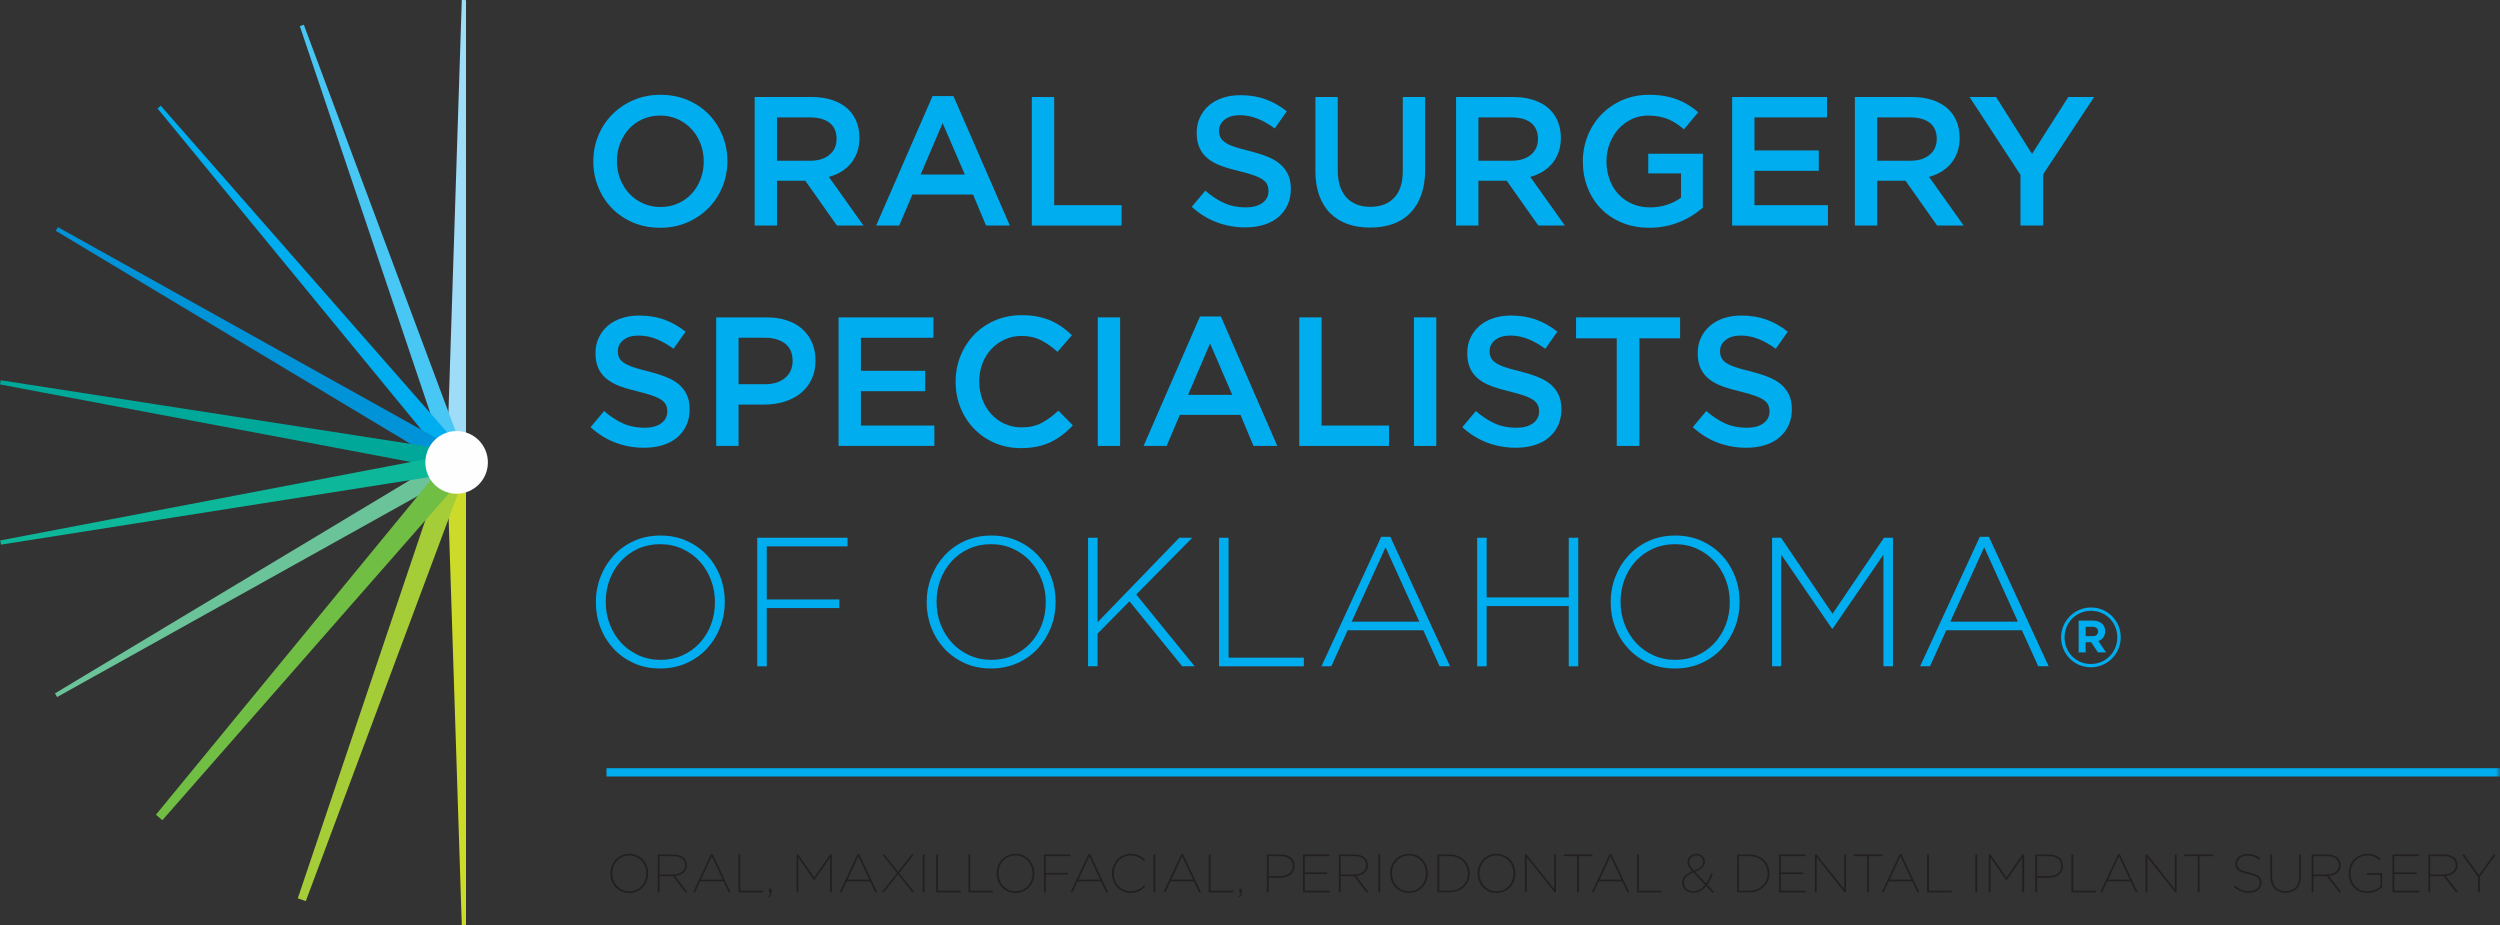 <?xml version="1.0" encoding="UTF-8"?>
<svg width="300px" height="111px" viewBox="0 0 300 111" version="1.1" xmlns="http://www.w3.org/2000/svg" xmlns:xlink="http://www.w3.org/1999/xlink">
    <rect x="0" y="0" width="300" height="111" fill="#333333" stroke="none"/>
    <title>Group 131</title>
    <defs>
        <polygon id="path-1" points="0 111 300 111 300 0 0 0"></polygon>
    </defs>
    <g id="Page-1" stroke="none" stroke-width="1" fill="none" fill-rule="evenodd">
        <g id="OKC" transform="translate(-570, -2246)">
            <g id="Group-131" transform="translate(570, 2246)">
                <g id="Group-5" transform="translate(53.723, 0)" fill="#9FDCF8">
                    <path d="M1.945,0.008 L1.945,51.941 C1.945,51.941 1.37,51.607 0.266,51.941 L1.945,0.008 Z" id="Fill-1"></path>
                    <path d="M2.198,52.383 L1.818,52.161 C1.815,52.16 1.306,51.891 0.339,52.184 L0,52.288 L0.012,51.933 L1.692,0 L2.198,0.008 L2.198,52.383 Z M1.69,15.72 L0.531,51.611 C1.04,51.503 1.43,51.534 1.69,51.589 L1.69,15.72 Z" id="Fill-3"></path>
                </g>
                <g id="Group-130">
                    <path d="M36.219,3.058 L54.446,51.858 C54.446,51.858 53.792,51.741 52.869,52.433 L36.219,3.058 Z" id="Fill-6" fill="#49C7F4"></path>
                    <path d="M52.74,52.848 L35.979,3.14 L36.457,2.969 L54.841,52.186 L54.403,52.109 C54.403,52.109 53.83,52.031 53.021,52.637 L52.74,52.848 Z M41.494,17.908 L53.002,52.033 C53.444,51.758 53.821,51.652 54.085,51.615 L41.494,17.908 Z" id="Fill-8" fill="#49C7F4"></path>
                    <path d="M19.1,12.857 L53.42,51.991 C53.42,51.991 52.768,52.114 52.15,53.091 L19.1,12.857 Z" id="Fill-10" fill="#00ADEE"></path>
                    <path d="M52.176,53.524 L18.905,13.02 L19.292,12.689 L53.906,52.159 L53.469,52.241 C53.469,52.241 52.906,52.373 52.364,53.227 L52.176,53.524 Z M29.29,24.862 L52.133,52.67 C52.448,52.254 52.763,52.022 52.997,51.893 L29.29,24.862 Z" id="Fill-12" fill="#00ADEE"></path>
                    <path d="M6.824,27.478 L52.249,52.805 C52.249,52.805 51.675,53.141 51.419,54.268 L6.824,27.478 Z" id="Fill-14" fill="#0093D8"></path>
                    <path d="M51.59,54.667 L6.693,27.697 L6.947,27.255 L52.761,52.799 L52.378,53.025 C52.378,53.025 51.891,53.338 51.668,54.324 L51.59,54.667 Z M20.44,35.362 L51.263,53.877 C51.421,53.38 51.641,53.055 51.816,52.856 L20.44,35.362 Z" id="Fill-16" fill="#0093D8"></path>
                    <path d="M6.727,83.423 L52.152,58.096 C52.152,58.096 51.579,57.76 51.324,56.633 L6.727,83.423 Z" id="Fill-18" fill="#6AC399"></path>
                    <path d="M6.851,83.645 L6.596,83.204 L51.493,56.232 L51.571,56.576 C51.795,57.563 52.279,57.875 52.284,57.877 L52.65,58.106 L52.276,58.318 L6.851,83.645 Z M51.166,57.024 L20.344,75.539 L51.721,58.045 C51.543,57.846 51.326,57.521 51.166,57.024 L51.166,57.024 Z" id="Fill-20" fill="#6AC399"></path>
                    <path d="M55.668,110.992 L55.668,59.059 C55.668,59.059 55.092,59.393 53.989,59.059 L55.668,110.992 Z" id="Fill-22" fill="#CCDB29"></path>
                    <path d="M55.414,111 L53.723,58.712 L54.063,58.816 C55.029,59.107 55.538,58.84 55.544,58.837 L55.918,58.633 L55.92,59.059 L55.92,110.992 L55.414,111 Z M54.253,59.389 L55.414,95.28 L55.414,59.411 C55.154,59.466 54.764,59.497 54.253,59.389 L54.253,59.389 Z" id="Fill-24" fill="#CCDB29"></path>
                    <path d="M36.219,107.959 L54.446,59.16 C54.446,59.16 53.792,59.277 52.869,58.585 L36.219,107.959 Z" id="Fill-26" fill="#A5CD38"></path>
                    <path d="M36.694,108.138 L35.737,107.796 L52.612,57.757 L53.174,58.177 C53.88,58.707 54.352,58.658 54.371,58.657 L55.199,58.559 L54.921,59.34 L36.694,108.138 Z M53.144,59.358 L46.77,78.258 L53.743,59.592 C53.565,59.544 53.364,59.47 53.144,59.358 L53.144,59.358 Z" id="Fill-28" fill="#A5CD38"></path>
                    <path d="M19.1,98.091 L53.42,58.955 C53.42,58.955 52.768,58.833 52.15,57.856 L19.1,98.091 Z" id="Fill-30" fill="#71BE44"></path>
                    <path d="M19.482,98.427 L18.708,97.767 L52.203,56.99 L52.578,57.584 C53.052,58.332 53.51,58.454 53.528,58.459 L54.337,58.661 L53.802,59.293 L19.482,98.427 Z M52.133,58.678 L39.478,74.084 L52.61,59.11 C52.461,59.001 52.299,58.86 52.133,58.678 L52.133,58.678 Z" id="Fill-32" fill="#71BE44"></path>
                    <path d="M0.047,45.882 L51.129,55.519 C51.129,55.519 50.902,54.893 51.425,53.863 L0.047,45.882 Z" id="Fill-34" fill="#00A899"></path>
                    <path d="M51.505,55.847 L51.082,55.77 L0.001,46.133 L0.087,45.63 L51.809,53.664 L51.651,53.977 C51.193,54.88 51.367,55.43 51.368,55.435 L51.505,55.847 Z M15.543,48.547 L50.828,55.204 C50.82,54.937 50.859,54.547 51.055,54.062 L15.543,48.547 Z" id="Fill-36" fill="#00A899"></path>
                    <path d="M0.077,65.103 L51.424,57.006 C51.424,57.006 51.001,56.493 51.148,55.346 L0.077,65.103 Z" id="Fill-38" fill="#0DB799"></path>
                    <path d="M0.117,65.355 L0.029,64.853 L51.445,55.03 L51.401,55.378 C51.271,56.383 51.618,56.843 51.618,56.843 L51.888,57.188 L51.464,57.258 L0.117,65.355 Z M50.867,55.659 L15.569,62.403 L51.036,56.811 C50.939,56.562 50.845,56.18 50.867,55.659 L50.867,55.659 Z" id="Fill-40" fill="#0DB799"></path>
                    <path d="M54.795,59.248 C56.866,59.248 58.546,57.565 58.546,55.487 C58.546,53.41 56.866,51.726 54.795,51.726 C52.723,51.726 51.043,53.41 51.043,55.487 C51.043,57.565 52.723,59.248 54.795,59.248" id="Fill-42" fill="#FEFEFE"></path>
                    <mask id="mask-2" fill="white">
                        <use xlink:href="#path-1"></use>
                    </mask>
                    <g id="Clip-45"></g>
                    <polygon id="Fill-44" fill="#00ADEE" mask="url(#mask-2)" points="72.779 93.178 300 93.178 300 92.186 72.779 92.186"></polygon>
                    <path d="M86.692,22.417 C86.297,23.386 85.74,24.235 85.022,24.962 C84.303,25.689 83.454,26.265 82.472,26.691 C81.49,27.117 80.405,27.331 79.219,27.331 C78.032,27.331 76.946,27.121 75.965,26.704 C74.983,26.284 74.14,25.716 73.438,24.996 C72.733,24.275 72.183,23.43 71.788,22.461 C71.392,21.491 71.195,20.463 71.195,19.376 C71.195,18.289 71.392,17.26 71.788,16.291 C72.183,15.321 72.741,14.473 73.459,13.746 C74.177,13.019 75.026,12.442 76.009,12.015 C76.99,11.589 78.076,11.377 79.262,11.377 C80.45,11.377 81.534,11.586 82.515,12.004 C83.498,12.424 84.341,12.993 85.043,13.712 C85.747,14.432 86.297,15.278 86.692,16.247 C87.087,17.217 87.286,18.245 87.286,19.332 C87.286,20.419 87.087,21.447 86.692,22.417 M84.065,17.249 C83.809,16.581 83.451,15.997 82.988,15.498 C82.527,14.998 81.974,14.602 81.329,14.308 C80.684,14.013 79.981,13.867 79.219,13.867 C78.456,13.867 77.757,14.011 77.119,14.297 C76.482,14.583 75.935,14.973 75.482,15.464 C75.026,15.956 74.671,16.537 74.415,17.206 C74.159,17.874 74.03,18.582 74.03,19.332 C74.03,20.082 74.159,20.79 74.415,21.459 C74.671,22.127 75.03,22.711 75.493,23.21 C75.954,23.71 76.506,24.106 77.152,24.4 C77.797,24.695 78.501,24.841 79.262,24.841 C80.025,24.841 80.724,24.697 81.361,24.411 C81.999,24.125 82.545,23.735 82.999,23.243 C83.454,22.752 83.809,22.171 84.065,21.502 C84.322,20.834 84.449,20.125 84.449,19.376 C84.449,18.626 84.322,17.918 84.065,17.249" id="Fill-46" fill="#00ADEE" mask="url(#mask-2)"></path>
                    <path d="M100.431,27.067 L96.637,21.689 L93.244,21.689 L93.244,27.067 L90.56,27.067 L90.56,11.641 L97.419,11.641 C98.298,11.641 99.093,11.755 99.805,11.983 C100.515,12.21 101.116,12.534 101.606,12.952 C102.098,13.371 102.475,13.885 102.739,14.495 C103.003,15.105 103.134,15.783 103.134,16.533 C103.134,17.18 103.043,17.756 102.86,18.263 C102.676,18.77 102.424,19.218 102.102,19.608 C101.779,19.997 101.395,20.328 100.947,20.599 C100.501,20.871 100.006,21.08 99.464,21.227 L103.618,27.067 L100.431,27.067 Z M99.549,14.739 C98.991,14.305 98.204,14.088 97.19,14.088 L93.244,14.088 L93.244,19.288 L97.211,19.288 C98.182,19.288 98.954,19.051 99.526,18.58 C100.1,18.108 100.387,17.474 100.387,16.677 C100.387,15.821 100.108,15.175 99.549,14.739 L99.549,14.739 Z" id="Fill-47" fill="#00ADEE" mask="url(#mask-2)"></path>
                    <path d="M121.182,27.067 L118.324,27.067 L116.764,23.342 L109.487,23.342 L107.905,27.067 L105.135,27.067 L111.905,11.53 L114.412,11.53 L121.182,27.067 Z M113.114,14.77 L110.476,20.941 L115.775,20.941 L113.114,14.77 Z" id="Fill-48" fill="#00ADEE" mask="url(#mask-2)"></path>
                    <polygon id="Fill-49" fill="#00ADEE" mask="url(#mask-2)" points="123.819 11.641 126.502 11.641 126.502 24.62 134.591 24.62 134.591 27.067 123.819 27.067"></polygon>
                    <path d="M146.44,16.467 C146.541,16.687 146.729,16.893 147.001,17.084 C147.272,17.275 147.647,17.452 148.124,17.613 C148.603,17.775 149.209,17.944 149.942,18.12 C150.75,18.325 151.467,18.554 152.092,18.802 C152.715,19.052 153.234,19.357 153.646,19.718 C154.057,20.078 154.368,20.497 154.583,20.974 C154.794,21.451 154.902,22.013 154.902,22.659 C154.902,23.394 154.766,24.047 154.498,24.621 C154.229,25.193 153.855,25.678 153.375,26.075 C152.896,26.471 152.32,26.774 151.647,26.979 C150.973,27.185 150.234,27.287 149.429,27.287 C148.241,27.287 147.106,27.085 146.021,26.681 C144.936,26.278 143.933,25.657 143.009,24.818 L144.635,22.879 C145.383,23.527 146.138,24.022 146.901,24.367 C147.662,24.712 148.527,24.886 149.494,24.886 C150.329,24.886 150.993,24.708 151.484,24.356 C151.974,24.004 152.219,23.527 152.219,22.924 C152.219,22.646 152.173,22.396 152.077,22.175 C151.981,21.955 151.804,21.752 151.547,21.569 C151.291,21.385 150.938,21.212 150.49,21.051 C150.041,20.889 149.458,20.72 148.738,20.544 C147.915,20.353 147.184,20.14 146.545,19.904 C145.906,19.671 145.37,19.376 144.936,19.023 C144.503,18.671 144.173,18.245 143.945,17.745 C143.717,17.246 143.603,16.636 143.603,15.916 C143.603,15.24 143.733,14.627 143.995,14.077 C144.257,13.526 144.617,13.051 145.075,12.655 C145.532,12.258 146.083,11.953 146.726,11.74 C147.37,11.527 148.072,11.421 148.835,11.421 C149.964,11.421 150.978,11.587 151.88,11.917 C152.78,12.248 153.627,12.729 154.418,13.36 L152.967,15.41 C152.264,14.895 151.568,14.502 150.879,14.231 C150.19,13.958 149.494,13.823 148.791,13.823 C148,13.823 147.385,14.003 146.945,14.363 C146.505,14.723 146.284,15.16 146.284,15.674 C146.284,15.982 146.336,16.247 146.44,16.467" id="Fill-50" fill="#00ADEE" mask="url(#mask-2)"></path>
                    <path d="M171.015,20.39 C171.015,21.536 170.856,22.542 170.543,23.409 C170.228,24.276 169.784,24.999 169.212,25.579 C168.641,26.16 167.948,26.592 167.135,26.88 C166.322,27.166 165.409,27.309 164.398,27.309 C163.401,27.309 162.5,27.166 161.695,26.88 C160.889,26.592 160.199,26.164 159.628,25.59 C159.057,25.018 158.617,24.308 158.31,23.464 C158.002,22.619 157.848,21.638 157.848,20.521 L157.848,11.641 L160.53,11.641 L160.53,20.411 C160.53,21.852 160.876,22.946 161.569,23.695 C162.26,24.444 163.219,24.819 164.443,24.819 C165.65,24.819 166.601,24.459 167.294,23.74 C167.987,23.019 168.334,21.947 168.334,20.521 L168.334,11.641 L171.015,11.641 L171.015,20.39 Z" id="Fill-51" fill="#00ADEE" mask="url(#mask-2)"></path>
                    <path d="M184.6,27.067 L180.806,21.689 L177.411,21.689 L177.411,27.067 L174.729,27.067 L174.729,11.641 L181.588,11.641 C182.467,11.641 183.262,11.755 183.972,11.983 C184.684,12.21 185.285,12.534 185.775,12.952 C186.266,13.371 186.644,13.885 186.908,14.495 C187.171,15.105 187.303,15.783 187.303,16.533 C187.303,17.18 187.211,17.756 187.029,18.263 C186.845,18.77 186.593,19.218 186.27,19.608 C185.948,19.997 185.562,20.328 185.116,20.599 C184.669,20.871 184.175,21.08 183.632,21.227 L187.786,27.067 L184.6,27.067 Z M183.718,14.739 C183.159,14.305 182.372,14.088 181.359,14.088 L177.411,14.088 L177.411,19.288 L181.38,19.288 C182.351,19.288 183.123,19.051 183.695,18.58 C184.269,18.108 184.556,17.474 184.556,16.677 C184.556,15.821 184.275,15.175 183.718,14.739 L183.718,14.739 Z" id="Fill-52" fill="#00ADEE" mask="url(#mask-2)"></path>
                    <path d="M203.076,25.855 C202.615,26.149 202.116,26.406 201.581,26.626 C201.046,26.846 200.471,27.02 199.856,27.143 C199.239,27.268 198.595,27.331 197.92,27.331 C196.719,27.331 195.627,27.128 194.646,26.725 C193.663,26.321 192.824,25.763 192.128,25.051 C191.431,24.337 190.894,23.496 190.513,22.527 C190.131,21.557 189.941,20.508 189.941,19.376 C189.941,18.289 190.135,17.26 190.524,16.291 C190.911,15.321 191.458,14.473 192.161,13.746 C192.864,13.018 193.703,12.441 194.678,12.015 C195.654,11.589 196.719,11.377 197.876,11.377 C198.55,11.377 199.163,11.424 199.713,11.52 C200.262,11.615 200.771,11.751 201.241,11.928 C201.708,12.104 202.152,12.32 202.57,12.577 C202.987,12.835 203.395,13.132 203.79,13.471 L202.076,15.52 C201.782,15.27 201.482,15.043 201.174,14.836 C200.867,14.63 200.544,14.458 200.207,14.319 C199.869,14.179 199.499,14.069 199.096,13.988 C198.694,13.907 198.25,13.867 197.766,13.867 C197.064,13.867 196.407,14.011 195.8,14.297 C195.191,14.585 194.663,14.978 194.217,15.478 C193.769,15.979 193.418,16.561 193.162,17.224 C192.905,17.886 192.777,18.592 192.777,19.343 C192.777,20.138 192.902,20.875 193.151,21.551 C193.399,22.228 193.754,22.814 194.217,23.307 C194.678,23.8 195.228,24.186 195.866,24.465 C196.502,24.746 197.217,24.886 198.009,24.886 C198.741,24.886 199.427,24.778 200.064,24.565 C200.702,24.35 201.254,24.066 201.723,23.711 L201.723,20.809 L197.789,20.809 L197.789,18.451 L204.34,18.451 L204.34,24.929 C203.958,25.253 203.537,25.562 203.076,25.855" id="Fill-53" fill="#00ADEE" mask="url(#mask-2)"></path>
                    <polygon id="Fill-54" fill="#00ADEE" mask="url(#mask-2)" points="219.243 14.087 210.538 14.087 210.538 18.054 218.255 18.054 218.255 20.499 210.538 20.499 210.538 24.621 219.353 24.621 219.353 27.066 207.856 27.066 207.856 11.641 219.243 11.641"></polygon>
                    <path d="M232.455,27.067 L228.662,21.689 L225.266,21.689 L225.266,27.067 L222.584,27.067 L222.584,11.641 L229.443,11.641 C230.322,11.641 231.117,11.755 231.827,11.983 C232.539,12.21 233.139,12.534 233.63,12.952 C234.121,13.371 234.499,13.885 234.763,14.495 C235.027,15.105 235.158,15.783 235.158,16.533 C235.158,17.18 235.067,17.756 234.883,18.263 C234.7,18.77 234.448,19.218 234.125,19.608 C233.803,19.997 233.417,20.328 232.971,20.599 C232.524,20.871 232.03,21.08 231.487,21.227 L235.642,27.067 L232.455,27.067 Z M231.573,14.739 C231.014,14.305 230.227,14.088 229.213,14.088 L225.266,14.088 L225.266,19.288 L229.235,19.288 C230.205,19.288 230.977,19.051 231.55,18.58 C232.123,18.108 232.41,17.474 232.41,16.677 C232.41,15.821 232.13,15.175 231.573,14.739 L231.573,14.739 Z" id="Fill-55" fill="#00ADEE" mask="url(#mask-2)"></path>
                    <polygon id="Fill-56" fill="#00ADEE" mask="url(#mask-2)" points="245.182 27.067 242.457 27.067 242.457 20.985 236.345 11.641 239.532 11.641 243.84 18.472 248.194 11.641 251.293 11.641 245.182 20.918"></polygon>
                    <path d="M74.295,42.911 C74.398,43.132 74.584,43.337 74.857,43.528 C75.129,43.719 75.503,43.896 75.98,44.057 C76.458,44.219 77.064,44.388 77.799,44.564 C78.607,44.77 79.323,44.998 79.947,45.247 C80.572,45.496 81.089,45.802 81.501,46.162 C81.912,46.522 82.225,46.941 82.438,47.418 C82.651,47.895 82.757,48.457 82.757,49.103 C82.757,49.838 82.623,50.491 82.355,51.065 C82.085,51.637 81.71,52.122 81.232,52.519 C80.752,52.915 80.175,53.218 79.502,53.423 C78.83,53.629 78.09,53.731 77.284,53.731 C76.096,53.731 74.961,53.529 73.877,53.125 C72.792,52.722 71.788,52.101 70.865,51.263 L72.492,49.323 C73.239,49.971 73.993,50.466 74.756,50.811 C75.519,51.156 76.382,51.33 77.35,51.33 C78.185,51.33 78.848,51.152 79.339,50.8 C79.829,50.448 80.076,49.971 80.076,49.368 C80.076,49.09 80.028,48.84 79.933,48.619 C79.837,48.399 79.661,48.196 79.403,48.013 C79.146,47.829 78.793,47.656 78.346,47.495 C77.898,47.333 77.313,47.164 76.594,46.988 C75.771,46.797 75.039,46.584 74.401,46.348 C73.761,46.115 73.225,45.82 72.792,45.467 C72.359,45.115 72.028,44.689 71.8,44.189 C71.572,43.691 71.459,43.08 71.459,42.36 C71.459,41.684 71.589,41.072 71.851,40.521 C72.113,39.97 72.472,39.495 72.93,39.099 C73.387,38.703 73.938,38.397 74.582,38.184 C75.225,37.972 75.929,37.865 76.69,37.865 C77.819,37.865 78.834,38.031 79.734,38.361 C80.636,38.692 81.482,39.173 82.273,39.804 L80.823,41.854 C80.119,41.339 79.423,40.947 78.734,40.674 C78.045,40.402 77.35,40.267 76.646,40.267 C75.855,40.267 75.24,40.447 74.8,40.807 C74.361,41.167 74.141,41.604 74.141,42.118 C74.141,42.426 74.192,42.691 74.295,42.911" id="Fill-57" fill="#00ADEE" mask="url(#mask-2)"></path>
                    <path d="M97.374,45.556 C97.051,46.217 96.61,46.768 96.053,47.208 C95.494,47.649 94.841,47.984 94.091,48.211 C93.342,48.439 92.541,48.552 91.689,48.552 L88.627,48.552 L88.627,53.511 L85.944,53.511 L85.944,38.086 L92.013,38.086 C92.905,38.086 93.715,38.207 94.44,38.449 C95.167,38.692 95.782,39.04 96.287,39.495 C96.794,39.951 97.181,40.495 97.453,41.127 C97.724,41.758 97.859,42.47 97.859,43.263 C97.859,44.131 97.697,44.894 97.374,45.556 M94.207,41.229 C93.604,40.764 92.795,40.531 91.781,40.531 L88.627,40.531 L88.627,46.107 L91.781,46.107 C92.81,46.107 93.622,45.853 94.217,45.343 C94.813,44.834 95.112,44.159 95.112,43.318 C95.112,42.39 94.81,41.694 94.207,41.229" id="Fill-58" fill="#00ADEE" mask="url(#mask-2)"></path>
                    <polygon id="Fill-59" fill="#00ADEE" mask="url(#mask-2)" points="112.015 40.531 103.311 40.531 103.311 44.498 111.026 44.498 111.026 46.944 103.311 46.944 103.311 51.065 112.125 51.065 112.125 53.51 100.628 53.51 100.628 38.086 112.015 38.086"></polygon>
                    <path d="M127.501,52.178 C127.07,52.508 126.605,52.795 126.106,53.037 C125.607,53.28 125.062,53.464 124.468,53.587 C123.874,53.712 123.219,53.776 122.5,53.776 C121.372,53.776 120.331,53.57 119.38,53.159 C118.427,52.748 117.602,52.186 116.907,51.472 C116.21,50.76 115.664,49.919 115.269,48.949 C114.872,47.98 114.675,46.937 114.675,45.821 C114.675,44.719 114.869,43.683 115.258,42.713 C115.647,41.744 116.192,40.894 116.896,40.167 C117.598,39.441 118.435,38.868 119.401,38.449 C120.368,38.03 121.437,37.821 122.61,37.821 C123.314,37.821 123.955,37.879 124.534,37.997 C125.113,38.114 125.645,38.28 126.127,38.493 C126.611,38.705 127.059,38.959 127.469,39.254 C127.879,39.547 128.267,39.871 128.634,40.223 L126.897,42.227 C126.282,41.655 125.63,41.193 124.94,40.839 C124.252,40.487 123.468,40.311 122.589,40.311 C121.856,40.311 121.179,40.454 120.555,40.741 C119.932,41.027 119.393,41.417 118.94,41.909 C118.484,42.401 118.133,42.977 117.885,43.638 C117.636,44.299 117.511,45.013 117.511,45.776 C117.511,46.54 117.636,47.257 117.885,47.925 C118.133,48.593 118.484,49.177 118.94,49.677 C119.393,50.176 119.932,50.569 120.555,50.856 C121.179,51.142 121.856,51.286 122.589,51.286 C123.527,51.286 124.333,51.106 125.007,50.745 C125.681,50.385 126.347,49.896 127.007,49.279 L128.744,51.042 C128.349,51.47 127.933,51.847 127.501,52.178" id="Fill-60" fill="#00ADEE" mask="url(#mask-2)"></path>
                    <polygon id="Fill-61" fill="#00ADEE" mask="url(#mask-2)" points="131.732 53.511 134.414 53.511 134.414 38.084 131.732 38.084"></polygon>
                    <path d="M153.276,53.511 L150.418,53.511 L148.858,49.786 L141.58,49.786 L139.999,53.511 L137.228,53.511 L143.999,37.975 L146.505,37.975 L153.276,53.511 Z M145.208,41.214 L142.57,47.385 L147.868,47.385 L145.208,41.214 Z" id="Fill-62" fill="#00ADEE" mask="url(#mask-2)"></path>
                    <polygon id="Fill-63" fill="#00ADEE" mask="url(#mask-2)" points="155.913 38.085 158.594 38.085 158.594 51.064 166.684 51.064 166.684 53.511 155.913 53.511"></polygon>
                    <polygon id="Fill-64" fill="#00ADEE" mask="url(#mask-2)" points="169.673 53.511 172.355 53.511 172.355 38.084 169.673 38.084"></polygon>
                    <path d="M178.906,42.911 C179.008,43.132 179.196,43.337 179.468,43.528 C179.739,43.719 180.114,43.896 180.593,44.057 C181.07,44.219 181.676,44.388 182.41,44.564 C183.217,44.77 183.934,44.998 184.559,45.247 C185.184,45.496 185.701,45.802 186.113,46.162 C186.524,46.522 186.836,46.941 187.05,47.418 C187.261,47.895 187.369,48.457 187.369,49.103 C187.369,49.838 187.234,50.491 186.965,51.065 C186.696,51.637 186.322,52.122 185.842,52.519 C185.363,52.915 184.787,53.218 184.114,53.423 C183.44,53.629 182.701,53.731 181.896,53.731 C180.708,53.731 179.571,53.529 178.488,53.125 C177.403,52.722 176.4,52.101 175.476,51.263 L177.102,49.323 C177.85,49.971 178.606,50.466 179.368,50.811 C180.129,51.156 180.994,51.33 181.961,51.33 C182.796,51.33 183.46,51.152 183.95,50.8 C184.441,50.448 184.688,49.971 184.688,49.368 C184.688,49.09 184.639,48.84 184.544,48.619 C184.448,48.399 184.272,48.196 184.015,48.013 C183.757,47.829 183.405,47.656 182.957,47.495 C182.51,47.333 181.925,47.164 181.205,46.988 C180.382,46.797 179.65,46.584 179.012,46.348 C178.373,46.115 177.837,45.82 177.403,45.467 C176.97,45.115 176.64,44.689 176.412,44.189 C176.184,43.691 176.07,43.08 176.07,42.36 C176.07,41.684 176.2,41.072 176.462,40.521 C176.724,39.97 177.084,39.495 177.542,39.099 C177.999,38.703 178.55,38.397 179.193,38.184 C179.837,37.972 180.539,37.865 181.302,37.865 C182.43,37.865 183.445,38.031 184.347,38.361 C185.247,38.692 186.094,39.173 186.886,39.804 L185.434,41.854 C184.731,41.339 184.035,40.947 183.346,40.674 C182.657,40.402 181.961,40.267 181.258,40.267 C180.467,40.267 179.851,40.447 179.41,40.807 C178.972,41.167 178.751,41.604 178.751,42.118 C178.751,42.426 178.803,42.691 178.906,42.911" id="Fill-65" fill="#00ADEE" mask="url(#mask-2)"></path>
                    <polygon id="Fill-66" fill="#00ADEE" mask="url(#mask-2)" points="196.733 53.511 194.008 53.511 194.008 40.598 189.127 40.598 189.127 38.085 201.613 38.085 201.613 40.598 196.733 40.598"></polygon>
                    <path d="M206.56,42.911 C206.661,43.132 206.849,43.337 207.121,43.528 C207.392,43.719 207.767,43.896 208.246,44.057 C208.723,44.219 209.329,44.388 210.063,44.564 C210.87,44.77 211.587,44.998 212.212,45.247 C212.837,45.496 213.354,45.802 213.766,46.162 C214.177,46.522 214.489,46.941 214.703,47.418 C214.916,47.895 215.022,48.457 215.022,49.103 C215.022,49.838 214.888,50.491 214.619,51.065 C214.349,51.637 213.975,52.122 213.496,52.519 C213.016,52.915 212.44,53.218 211.767,53.423 C211.094,53.629 210.354,53.731 209.549,53.731 C208.361,53.731 207.226,53.529 206.141,53.125 C205.056,52.722 204.053,52.101 203.129,51.263 L204.757,49.323 C205.503,49.971 206.259,50.466 207.021,50.811 C207.782,51.156 208.648,51.33 209.614,51.33 C210.449,51.33 211.113,51.152 211.604,50.8 C212.094,50.448 212.341,49.971 212.341,49.368 C212.341,49.09 212.293,48.84 212.197,48.619 C212.102,48.399 211.925,48.196 211.668,48.013 C211.411,47.829 211.058,47.656 210.61,47.495 C210.163,47.333 209.578,47.164 208.858,46.988 C208.035,46.797 207.303,46.584 206.665,46.348 C206.026,46.115 205.49,45.82 205.056,45.467 C204.623,45.115 204.293,44.689 204.065,44.189 C203.837,43.691 203.723,43.08 203.723,42.36 C203.723,41.684 203.853,41.072 204.116,40.521 C204.377,39.97 204.737,39.495 205.195,39.099 C205.652,38.703 206.203,38.397 206.846,38.184 C207.49,37.972 208.192,37.865 208.955,37.865 C210.084,37.865 211.098,38.031 212,38.361 C212.901,38.692 213.747,39.173 214.539,39.804 L213.087,41.854 C212.384,41.339 211.688,40.947 210.999,40.674 C210.31,40.402 209.614,40.267 208.911,40.267 C208.12,40.267 207.505,40.447 207.065,40.807 C206.625,41.167 206.405,41.604 206.405,42.118 C206.405,42.426 206.456,42.691 206.56,42.911" id="Fill-67" fill="#00ADEE" mask="url(#mask-2)"></path>
                    <path d="M79.218,80.219 C78.046,80.219 76.987,80.003 76.042,79.57 C75.097,79.136 74.287,78.556 73.613,77.829 C72.939,77.101 72.419,76.261 72.053,75.305 C71.685,74.351 71.502,73.343 71.502,72.286 L71.502,72.243 C71.502,71.184 71.689,70.175 72.063,69.213 C72.437,68.251 72.96,67.401 73.634,66.666 C74.309,65.933 75.122,65.348 76.075,64.915 C77.028,64.481 78.09,64.265 79.263,64.265 C80.42,64.265 81.474,64.481 82.427,64.915 C83.38,65.348 84.193,65.929 84.868,66.656 C85.541,67.383 86.063,68.224 86.429,69.179 C86.795,70.135 86.978,71.141 86.978,72.199 C86.993,72.213 86.993,72.228 86.978,72.243 C86.978,73.3 86.792,74.311 86.418,75.272 C86.044,76.235 85.52,77.083 84.846,77.817 C84.171,78.552 83.355,79.136 82.395,79.57 C81.434,80.003 80.377,80.219 79.218,80.219 M79.263,79.183 C80.214,79.183 81.09,79.005 81.889,78.645 C82.687,78.284 83.376,77.793 83.956,77.168 C84.535,76.543 84.985,75.812 85.308,74.975 C85.63,74.138 85.792,73.241 85.792,72.286 L85.792,72.243 C85.792,71.288 85.626,70.387 85.296,69.543 C84.966,68.698 84.512,67.964 83.934,67.34 C83.355,66.715 82.662,66.219 81.856,65.852 C81.051,65.485 80.17,65.301 79.218,65.301 C78.265,65.301 77.39,65.481 76.591,65.84 C75.792,66.2 75.105,66.693 74.524,67.317 C73.945,67.942 73.495,68.673 73.173,69.51 C72.852,70.347 72.689,71.243 72.689,72.199 L72.689,72.243 C72.689,73.197 72.854,74.097 73.185,74.941 C73.514,75.786 73.968,76.521 74.547,77.145 C75.126,77.77 75.818,78.266 76.623,78.632 C77.43,79.001 78.31,79.183 79.263,79.183" id="Fill-68" fill="#00ADEE" mask="url(#mask-2)"></path>
                    <polygon id="Fill-69" fill="#00ADEE" mask="url(#mask-2)" points="90.869 64.529 101.706 64.529 101.706 65.565 92.012 65.565 92.012 71.933 100.717 71.933 100.717 72.969 92.012 72.969 92.012 79.955 90.869 79.955"></polygon>
                    <path d="M118.918,80.219 C117.745,80.219 116.686,80.003 115.741,79.57 C114.796,79.136 113.986,78.556 113.312,77.829 C112.638,77.101 112.118,76.261 111.751,75.305 C111.385,74.351 111.201,73.343 111.201,72.286 L111.201,72.243 C111.201,71.184 111.389,70.175 111.763,69.213 C112.137,68.251 112.659,67.401 113.334,66.666 C114.008,65.933 114.821,65.348 115.774,64.915 C116.726,64.481 117.789,64.265 118.962,64.265 C120.119,64.265 121.174,64.481 122.127,64.915 C123.08,65.348 123.892,65.929 124.568,66.656 C125.24,67.383 125.761,68.224 126.127,69.179 C126.494,70.135 126.676,71.141 126.676,72.199 C126.692,72.213 126.692,72.228 126.676,72.243 C126.676,73.3 126.491,74.311 126.117,75.272 C125.743,76.235 125.219,77.083 124.545,77.817 C123.871,78.552 123.054,79.136 122.095,79.57 C121.133,80.003 120.075,80.219 118.918,80.219 M118.962,79.183 C119.914,79.183 120.789,79.005 121.588,78.645 C122.387,78.284 123.076,77.793 123.655,77.168 C124.234,76.543 124.684,75.812 125.006,74.975 C125.329,74.138 125.49,73.241 125.49,72.286 L125.49,72.243 C125.49,71.288 125.325,70.387 124.995,69.543 C124.665,68.698 124.211,67.964 123.632,67.34 C123.054,66.715 122.361,66.219 121.554,65.852 C120.75,65.485 119.869,65.301 118.918,65.301 C117.965,65.301 117.089,65.481 116.291,65.84 C115.492,66.2 114.803,66.693 114.224,67.317 C113.645,67.942 113.194,68.673 112.872,69.51 C112.549,70.347 112.389,71.243 112.389,72.199 L112.389,72.243 C112.389,73.197 112.553,74.097 112.883,74.941 C113.213,75.786 113.667,76.521 114.246,77.145 C114.825,77.77 115.517,78.266 116.323,78.632 C117.13,79.001 118.009,79.183 118.962,79.183" id="Fill-70" fill="#00ADEE" mask="url(#mask-2)"></path>
                    <polygon id="Fill-71" fill="#00ADEE" mask="url(#mask-2)" points="130.567 64.529 131.711 64.529 131.711 74.666 141.515 64.529 143.076 64.529 136.349 71.339 143.362 79.955 141.867 79.955 135.535 72.155 131.711 76.033 131.711 79.955 130.567 79.955"></polygon>
                    <polygon id="Fill-72" fill="#00ADEE" mask="url(#mask-2)" points="146.285 64.529 147.428 64.529 147.428 78.919 156.463 78.919 156.463 79.955 146.285 79.955"></polygon>
                    <path d="M165.739,64.419 L166.838,64.419 L174.005,79.955 L172.752,79.955 L170.795,75.635 L161.716,75.635 L159.76,79.955 L158.573,79.955 L165.739,64.419 Z M170.311,74.601 L166.267,65.676 L162.2,74.601 L170.311,74.601 Z" id="Fill-73" fill="#00ADEE" mask="url(#mask-2)"></path>
                    <polygon id="Fill-74" fill="#00ADEE" mask="url(#mask-2)" points="177.258 64.529 178.4 64.529 178.4 71.691 188.248 71.691 188.248 64.529 189.391 64.529 189.391 79.955 188.248 79.955 188.248 72.727 178.4 72.727 178.4 79.955 177.258 79.955"></polygon>
                    <path d="M200.997,80.219 C199.824,80.219 198.766,80.003 197.821,79.57 C196.876,79.136 196.066,78.556 195.392,77.829 C194.718,77.101 194.197,76.261 193.831,75.305 C193.464,74.351 193.282,73.343 193.282,72.286 L193.282,72.243 C193.282,71.184 193.468,70.175 193.842,69.213 C194.216,68.251 194.739,67.401 195.413,66.666 C196.087,65.933 196.901,65.348 197.854,64.915 C198.807,64.481 199.869,64.265 201.042,64.265 C202.198,64.265 203.255,64.481 204.208,64.915 C205.159,65.348 205.973,65.929 206.647,66.656 C207.321,67.383 207.842,68.224 208.207,69.179 C208.575,70.135 208.757,71.141 208.757,72.199 C208.772,72.213 208.772,72.228 208.757,72.243 C208.757,73.3 208.571,74.311 208.197,75.272 C207.823,76.235 207.299,77.083 206.624,77.817 C205.95,78.552 205.134,79.136 204.174,79.57 C203.214,80.003 202.154,80.219 200.997,80.219 M201.042,79.183 C201.993,79.183 202.869,79.005 203.667,78.645 C204.466,78.284 205.155,77.793 205.734,77.168 C206.313,76.543 206.764,75.812 207.087,74.975 C207.409,74.138 207.571,73.241 207.571,72.286 L207.571,72.243 C207.571,71.288 207.405,70.387 207.075,69.543 C206.746,68.698 206.292,67.964 205.713,67.34 C205.134,66.715 204.441,66.219 203.635,65.852 C202.83,65.485 201.949,65.301 200.997,65.301 C200.044,65.301 199.169,65.481 198.37,65.84 C197.571,66.2 196.884,66.693 196.305,67.317 C195.726,67.942 195.274,68.673 194.952,69.51 C194.63,70.347 194.468,71.243 194.468,72.199 L194.468,72.243 C194.468,73.197 194.633,74.097 194.964,74.941 C195.293,75.786 195.747,76.521 196.326,77.145 C196.905,77.77 197.598,78.266 198.404,78.632 C199.209,79.001 200.089,79.183 201.042,79.183" id="Fill-75" fill="#00ADEE" mask="url(#mask-2)"></path>
                    <polygon id="Fill-76" fill="#00ADEE" mask="url(#mask-2)" points="212.648 64.529 213.725 64.529 219.903 73.653 226.079 64.529 227.157 64.529 227.157 79.955 226.012 79.955 226.012 66.557 219.924 75.438 219.836 75.438 213.747 66.557 213.747 79.955 212.648 79.955"></polygon>
                    <path d="M237.575,64.419 L238.674,64.419 L245.842,79.955 L244.588,79.955 L242.631,75.635 L233.553,75.635 L231.597,79.955 L230.409,79.955 L237.575,64.419 Z M242.147,74.601 L238.103,65.676 L234.036,74.601 L242.147,74.601 Z" id="Fill-77" fill="#00ADEE" mask="url(#mask-2)"></path>
                    <path d="M250.901,80.074 C248.893,80.074 247.332,78.459 247.332,76.496 C247.332,74.534 248.913,72.899 250.921,72.899 C252.928,72.899 254.49,74.514 254.49,76.476 C254.49,78.439 252.908,80.074 250.901,80.074 M250.921,73.295 C249.112,73.295 247.747,74.731 247.747,76.496 C247.747,78.26 249.101,79.678 250.901,79.678 C252.711,79.678 254.075,78.241 254.075,76.476 C254.075,74.713 252.72,73.295 250.921,73.295 M251.801,76.922 L252.73,78.29 L251.751,78.29 L250.94,77.061 L250.278,77.061 L250.278,78.29 L249.437,78.29 L249.437,74.475 L251.129,74.475 C252.038,74.475 252.621,74.94 252.621,75.734 C252.621,76.357 252.285,76.744 251.801,76.922 M251.098,75.218 L250.278,75.218 L250.278,76.337 L251.118,76.337 C251.545,76.337 251.771,76.109 251.771,75.784 C251.771,75.406 251.514,75.218 251.098,75.218" id="Fill-78" fill="#00ADEE" mask="url(#mask-2)"></path>
                    <path d="M73.253,104.814 L73.253,104.8 C73.253,103.561 74.145,102.457 75.519,102.457 C76.892,102.457 77.779,103.561 77.779,104.8 C77.786,104.8 77.786,104.807 77.779,104.814 C77.779,106.054 76.887,107.157 75.513,107.157 C74.14,107.157 73.253,106.054 73.253,104.814 M77.553,104.82 L77.553,104.807 C77.553,103.658 76.716,102.658 75.513,102.658 C74.301,102.658 73.479,103.644 73.479,104.793 L73.479,104.807 C73.479,105.956 74.314,106.955 75.525,106.955 C76.731,106.955 77.553,105.969 77.553,104.82" id="Fill-79" fill="#231F20" mask="url(#mask-2)"></path>
                    <path d="M78.927,102.534 L80.799,102.534 C81.376,102.534 81.816,102.697 82.094,102.97 C82.301,103.183 82.425,103.476 82.425,103.814 L82.425,103.827 C82.425,104.593 81.835,105.04 81,105.112 L82.509,107.079 L82.23,107.079 L80.753,105.138 L80.734,105.138 L79.147,105.138 L79.147,107.079 L78.927,107.079 L78.927,102.534 Z M80.741,104.937 C81.674,104.937 82.205,104.483 82.205,103.839 L82.205,103.827 C82.205,103.146 81.679,102.736 80.787,102.736 L79.147,102.736 L79.147,104.937 L80.741,104.937 Z" id="Fill-80" fill="#231F20" mask="url(#mask-2)"></path>
                    <path d="M85.321,102.502 L85.529,102.502 L87.679,107.079 L87.439,107.079 L86.823,105.755 L84.019,105.755 L83.397,107.079 L83.171,107.079 L85.321,102.502 Z M86.727,105.554 L85.419,102.762 L84.117,105.554 L86.727,105.554 Z" id="Fill-81" fill="#231F20" mask="url(#mask-2)"></path>
                    <polygon id="Fill-82" fill="#231F20" mask="url(#mask-2)" points="88.612 102.534 88.833 102.534 88.833 106.879 91.565 106.879 91.565 107.079 88.612 107.079"></polygon>
                    <path d="M92.169,107.56 C92.363,107.463 92.428,107.319 92.416,107.079 L92.272,107.079 L92.272,106.657 L92.583,106.657 L92.583,107.026 C92.583,107.411 92.48,107.573 92.227,107.67 L92.169,107.56 Z" id="Fill-83" fill="#231F20" mask="url(#mask-2)"></path>
                    <polygon id="Fill-84" fill="#231F20" mask="url(#mask-2)" points="95.583 102.534 95.789 102.534 97.707 105.301 99.617 102.534 99.824 102.534 99.824 107.079 99.605 107.079 99.605 102.919 97.707 105.645 97.694 105.645 95.796 102.919 95.796 107.079 95.583 107.079"></polygon>
                    <path d="M102.908,102.502 L103.116,102.502 L105.266,107.079 L105.026,107.079 L104.411,105.755 L101.607,105.755 L100.985,107.079 L100.758,107.079 L102.908,102.502 Z M104.314,105.554 L103.006,102.762 L101.705,105.554 L104.314,105.554 Z" id="Fill-85" fill="#231F20" mask="url(#mask-2)"></path>
                    <polygon id="Fill-86" fill="#231F20" mask="url(#mask-2)" points="107.637 104.768 105.869 102.535 106.128 102.535 107.767 104.619 109.405 102.535 109.664 102.535 107.903 104.761 109.73 107.079 109.471 107.079 107.767 104.91 106.064 107.079 105.805 107.079"></polygon>
                    <polygon id="Fill-87" fill="#231F20" mask="url(#mask-2)" points="110.728 107.079 110.948 107.079 110.948 102.534 110.728 102.534"></polygon>
                    <polygon id="Fill-88" fill="#231F20" mask="url(#mask-2)" points="112.341 102.534 112.561 102.534 112.561 106.879 115.294 106.879 115.294 107.079 112.341 107.079"></polygon>
                    <polygon id="Fill-89" fill="#231F20" mask="url(#mask-2)" points="116.215 102.534 116.435 102.534 116.435 106.879 119.168 106.879 119.168 107.079 116.215 107.079"></polygon>
                    <path d="M119.597,104.814 L119.597,104.8 C119.597,103.561 120.49,102.457 121.864,102.457 C123.236,102.457 124.124,103.561 124.124,104.8 C124.13,104.8 124.13,104.807 124.124,104.814 C124.124,106.054 123.231,107.157 121.857,107.157 C120.484,107.157 119.597,106.054 119.597,104.814 M123.897,104.82 L123.897,104.807 C123.897,103.658 123.061,102.658 121.857,102.658 C120.645,102.658 119.823,103.644 119.823,104.793 L119.823,104.807 C119.823,105.956 120.659,106.955 121.87,106.955 C123.075,106.955 123.897,105.969 123.897,104.82" id="Fill-90" fill="#231F20" mask="url(#mask-2)"></path>
                    <polygon id="Fill-91" fill="#231F20" mask="url(#mask-2)" points="125.272 102.534 128.432 102.534 128.432 102.736 125.491 102.736 125.491 104.749 128.147 104.749 128.147 104.949 125.491 104.949 125.491 107.079 125.272 107.079"></polygon>
                    <path d="M130.616,102.502 L130.824,102.502 L132.974,107.079 L132.734,107.079 L132.118,105.755 L129.314,105.755 L128.692,107.079 L128.466,107.079 L130.616,102.502 Z M132.022,105.554 L130.714,102.762 L129.412,105.554 L132.022,105.554 Z" id="Fill-92" fill="#231F20" mask="url(#mask-2)"></path>
                    <path d="M133.434,104.82 L133.434,104.807 C133.434,103.528 134.379,102.457 135.675,102.457 C136.517,102.457 136.977,102.768 137.417,103.177 L137.262,103.339 C136.886,102.977 136.426,102.658 135.669,102.658 C134.516,102.658 133.661,103.626 133.661,104.8 L133.661,104.814 C133.661,105.989 134.528,106.955 135.675,106.955 C136.38,106.955 136.886,106.645 137.288,106.228 L137.443,106.379 C137.016,106.813 136.465,107.157 135.662,107.157 C134.379,107.157 133.434,106.112 133.434,104.82" id="Fill-93" fill="#231F20" mask="url(#mask-2)"></path>
                    <polygon id="Fill-94" fill="#231F20" mask="url(#mask-2)" points="138.415 107.079 138.635 107.079 138.635 102.534 138.415 102.534"></polygon>
                    <path d="M141.764,102.502 L141.972,102.502 L144.122,107.079 L143.882,107.079 L143.267,105.755 L140.463,105.755 L139.841,107.079 L139.614,107.079 L141.764,102.502 Z M143.17,105.554 L141.862,102.762 L140.561,105.554 L143.17,105.554 Z" id="Fill-95" fill="#231F20" mask="url(#mask-2)"></path>
                    <polygon id="Fill-96" fill="#231F20" mask="url(#mask-2)" points="145.055 102.534 145.275 102.534 145.275 106.879 148.008 106.879 148.008 107.079 145.055 107.079"></polygon>
                    <path d="M148.612,107.56 C148.807,107.463 148.871,107.319 148.859,107.079 L148.715,107.079 L148.715,106.657 L149.026,106.657 L149.026,107.026 C149.026,107.411 148.923,107.573 148.67,107.67 L148.612,107.56 Z" id="Fill-97" fill="#231F20" mask="url(#mask-2)"></path>
                    <path d="M152.019,102.534 L153.639,102.534 C154.7,102.534 155.354,103.048 155.354,103.91 L155.354,103.924 C155.354,104.833 154.622,105.333 153.586,105.333 L152.239,105.333 L152.239,107.079 L152.019,107.079 L152.019,102.534 Z M153.593,105.125 C154.531,105.125 155.134,104.684 155.134,103.93 L155.134,103.917 C155.134,103.171 154.551,102.736 153.618,102.736 L152.239,102.736 L152.239,105.125 L153.593,105.125 Z" id="Fill-98" fill="#231F20" mask="url(#mask-2)"></path>
                    <polygon id="Fill-99" fill="#231F20" mask="url(#mask-2)" points="156.353 102.534 159.546 102.534 159.546 102.736 156.574 102.736 156.574 104.69 159.26 104.69 159.26 104.891 156.574 104.891 156.574 106.879 159.578 106.879 159.578 107.079 156.353 107.079"></polygon>
                    <path d="M160.661,102.534 L162.532,102.534 C163.11,102.534 163.549,102.697 163.828,102.97 C164.036,103.183 164.158,103.476 164.158,103.814 L164.158,103.827 C164.158,104.593 163.568,105.04 162.733,105.112 L164.242,107.079 L163.963,107.079 L162.486,105.138 L162.467,105.138 L160.88,105.138 L160.88,107.079 L160.661,107.079 L160.661,102.534 Z M162.474,104.937 C163.407,104.937 163.938,104.483 163.938,103.839 L163.938,103.827 C163.938,103.146 163.412,102.736 162.52,102.736 L160.88,102.736 L160.88,104.937 L162.474,104.937 Z" id="Fill-100" fill="#231F20" mask="url(#mask-2)"></path>
                    <polygon id="Fill-101" fill="#231F20" mask="url(#mask-2)" points="165.397 107.079 165.617 107.079 165.617 102.534 165.397 102.534"></polygon>
                    <path d="M166.809,104.814 L166.809,104.8 C166.809,103.561 167.701,102.457 169.075,102.457 C170.448,102.457 171.335,103.561 171.335,104.8 C171.342,104.8 171.342,104.807 171.335,104.814 C171.335,106.054 170.443,107.157 169.069,107.157 C167.696,107.157 166.809,106.054 166.809,104.814 M171.109,104.82 L171.109,104.807 C171.109,103.658 170.274,102.658 169.069,102.658 C167.857,102.658 167.035,103.644 167.035,104.793 L167.035,104.807 C167.035,105.956 167.872,106.955 169.082,106.955 C170.287,106.955 171.109,105.969 171.109,104.82" id="Fill-102" fill="#231F20" mask="url(#mask-2)"></path>
                    <path d="M172.483,102.534 L173.96,102.534 C175.385,102.534 176.369,103.521 176.369,104.8 L176.369,104.813 C176.369,106.093 175.385,107.079 173.96,107.079 L172.483,107.079 L172.483,102.534 Z M173.966,106.879 C175.269,106.879 176.143,105.969 176.143,104.82 L176.143,104.807 C176.143,103.658 175.269,102.736 173.96,102.736 L172.705,102.736 L172.705,106.879 L173.966,106.879 Z" id="Fill-103" fill="#231F20" mask="url(#mask-2)"></path>
                    <path d="M177.316,104.814 L177.316,104.8 C177.316,103.561 178.209,102.457 179.583,102.457 C180.956,102.457 181.843,103.561 181.843,104.8 C181.85,104.8 181.85,104.807 181.843,104.814 C181.843,106.054 180.95,107.157 179.576,107.157 C178.204,107.157 177.316,106.054 177.316,104.814 M181.616,104.82 L181.616,104.807 C181.616,103.658 180.781,102.658 179.576,102.658 C178.365,102.658 177.543,103.644 177.543,104.793 L177.543,104.807 C177.543,105.956 178.379,106.955 179.59,106.955 C180.795,106.955 181.616,105.969 181.616,104.82" id="Fill-104" fill="#231F20" mask="url(#mask-2)"></path>
                    <polygon id="Fill-105" fill="#231F20" mask="url(#mask-2)" points="182.991 102.534 183.192 102.534 186.508 106.703 186.508 102.534 186.721 102.534 186.721 107.079 186.547 107.079 183.205 102.878 183.205 107.079 182.991 107.079"></polygon>
                    <polygon id="Fill-106" fill="#231F20" mask="url(#mask-2)" points="189.255 102.736 187.642 102.736 187.642 102.534 191.095 102.534 191.095 102.736 189.476 102.736 189.476 107.079 189.255 107.079"></polygon>
                    <path d="M193.161,102.502 L193.369,102.502 L195.519,107.079 L195.279,107.079 L194.664,105.755 L191.859,105.755 L191.238,107.079 L191.011,107.079 L193.161,102.502 Z M194.567,105.554 L193.259,102.762 L191.957,105.554 L194.567,105.554 Z" id="Fill-107" fill="#231F20" mask="url(#mask-2)"></path>
                    <polygon id="Fill-108" fill="#231F20" mask="url(#mask-2)" points="196.453 102.534 196.673 102.534 196.673 106.879 199.406 106.879 199.406 107.079 196.453 107.079"></polygon>
                    <path d="M204.744,106.326 C204.323,106.839 203.818,107.145 203.209,107.145 C202.413,107.145 201.849,106.611 201.849,105.937 L201.849,105.923 C201.849,105.216 202.393,104.84 203.067,104.554 C202.658,104.112 202.496,103.793 202.496,103.449 L202.496,103.437 C202.496,102.937 202.905,102.456 203.571,102.456 C204.174,102.456 204.588,102.905 204.588,103.398 L204.588,103.412 C204.588,103.924 204.245,104.274 203.422,104.612 L204.737,106.008 C204.97,105.677 205.165,105.287 205.352,104.806 L205.547,104.879 C205.352,105.372 205.133,105.808 204.874,106.157 L205.682,107.014 L205.521,107.158 L204.744,106.326 Z M204.607,106.182 L203.202,104.696 C202.555,104.962 202.07,105.306 202.07,105.918 L202.07,105.93 C202.07,106.482 202.529,106.95 203.209,106.95 C203.753,106.95 204.226,106.651 204.607,106.182 L204.607,106.182 Z M204.374,103.418 L204.374,103.405 C204.374,103.008 204.051,102.644 203.566,102.644 C203.04,102.644 202.717,103.029 202.717,103.424 L202.717,103.437 C202.717,103.735 202.852,104.02 203.287,104.476 C204.076,104.157 204.374,103.852 204.374,103.418 L204.374,103.418 Z" id="Fill-109" fill="#231F20" mask="url(#mask-2)"></path>
                    <path d="M208.449,102.534 L209.927,102.534 C211.35,102.534 212.335,103.521 212.335,104.8 L212.335,104.813 C212.335,106.093 211.35,107.079 209.927,107.079 L208.449,107.079 L208.449,102.534 Z M209.932,106.879 C211.235,106.879 212.109,105.969 212.109,104.82 L212.109,104.807 C212.109,103.658 211.235,102.736 209.927,102.736 L208.671,102.736 L208.671,106.879 L209.932,106.879 Z" id="Fill-110" fill="#231F20" mask="url(#mask-2)"></path>
                    <polygon id="Fill-111" fill="#231F20" mask="url(#mask-2)" points="213.483 102.534 216.676 102.534 216.676 102.736 213.704 102.736 213.704 104.69 216.39 104.69 216.39 104.891 213.704 104.891 213.704 106.879 216.708 106.879 216.708 107.079 213.483 107.079"></polygon>
                    <polygon id="Fill-112" fill="#231F20" mask="url(#mask-2)" points="217.791 102.534 217.992 102.534 221.308 106.703 221.308 102.534 221.521 102.534 221.521 107.079 221.346 107.079 218.005 102.878 218.005 107.079 217.791 107.079"></polygon>
                    <polygon id="Fill-113" fill="#231F20" mask="url(#mask-2)" points="224.055 102.736 222.442 102.736 222.442 102.534 225.895 102.534 225.895 102.736 224.275 102.736 224.275 107.079 224.055 107.079"></polygon>
                    <path d="M227.961,102.502 L228.169,102.502 L230.319,107.079 L230.079,107.079 L229.464,105.755 L226.659,105.755 L226.037,107.079 L225.811,107.079 L227.961,102.502 Z M229.367,105.554 L228.057,102.762 L226.757,105.554 L229.367,105.554 Z" id="Fill-114" fill="#231F20" mask="url(#mask-2)"></path>
                    <polygon id="Fill-115" fill="#231F20" mask="url(#mask-2)" points="231.252 102.534 231.473 102.534 231.473 106.879 234.205 106.879 234.205 107.079 231.252 107.079"></polygon>
                    <polygon id="Fill-116" fill="#231F20" mask="url(#mask-2)" points="237.038 107.079 237.258 107.079 237.258 102.534 237.038 102.534"></polygon>
                    <polygon id="Fill-117" fill="#231F20" mask="url(#mask-2)" points="238.65 102.534 238.858 102.534 240.775 105.301 242.685 102.534 242.893 102.534 242.893 107.079 242.673 107.079 242.673 102.919 240.775 105.645 240.761 105.645 238.865 102.919 238.865 107.079 238.65 107.079"></polygon>
                    <path d="M244.234,102.534 L245.854,102.534 C246.915,102.534 247.569,103.048 247.569,103.91 L247.569,103.924 C247.569,104.833 246.837,105.333 245.801,105.333 L244.454,105.333 L244.454,107.079 L244.234,107.079 L244.234,102.534 Z M245.808,105.125 C246.746,105.125 247.35,104.684 247.35,103.93 L247.35,103.917 C247.35,103.171 246.766,102.736 245.833,102.736 L244.454,102.736 L244.454,105.125 L245.808,105.125 Z" id="Fill-118" fill="#231F20" mask="url(#mask-2)"></path>
                    <polygon id="Fill-119" fill="#231F20" mask="url(#mask-2)" points="248.568 102.534 248.788 102.534 248.788 106.879 251.521 106.879 251.521 107.079 248.568 107.079"></polygon>
                    <path d="M254.178,102.502 L254.385,102.502 L256.535,107.079 L256.295,107.079 L255.68,105.755 L252.876,105.755 L252.254,107.079 L252.028,107.079 L254.178,102.502 Z M255.584,105.554 L254.275,102.762 L252.974,105.554 L255.584,105.554 Z" id="Fill-120" fill="#231F20" mask="url(#mask-2)"></path>
                    <polygon id="Fill-121" fill="#231F20" mask="url(#mask-2)" points="257.469 102.534 257.67 102.534 260.987 106.703 260.987 102.534 261.2 102.534 261.2 107.079 261.024 107.079 257.682 102.878 257.682 107.079 257.469 107.079"></polygon>
                    <polygon id="Fill-122" fill="#231F20" mask="url(#mask-2)" points="263.733 102.736 262.121 102.736 262.121 102.534 265.572 102.534 265.572 102.736 263.953 102.736 263.953 107.079 263.733 107.079"></polygon>
                    <path d="M268.061,106.417 L268.21,106.254 C268.688,106.71 269.22,106.942 269.881,106.942 C270.664,106.942 271.175,106.515 271.175,105.943 L271.175,105.929 C271.175,105.397 270.872,105.112 269.777,104.885 C268.67,104.663 268.235,104.314 268.235,103.658 L268.235,103.645 C268.235,102.996 268.85,102.47 269.706,102.47 C270.328,102.47 270.82,102.665 271.247,103.003 L271.11,103.177 C270.696,102.847 270.224,102.671 269.692,102.671 C268.948,102.671 268.455,103.118 268.455,103.625 L268.455,103.638 C268.455,104.164 268.759,104.455 269.861,104.684 C270.988,104.911 271.396,105.275 271.396,105.91 L271.396,105.924 C271.396,106.625 270.794,107.144 269.868,107.144 C269.161,107.144 268.572,106.891 268.061,106.417" id="Fill-123" fill="#231F20" mask="url(#mask-2)"></path>
                    <path d="M272.433,105.119 L272.433,102.535 L272.654,102.535 L272.654,105.105 C272.654,106.313 273.301,106.949 274.285,106.949 C275.264,106.949 275.898,106.339 275.898,105.119 L275.898,102.535 L276.118,102.535 L276.118,105.098 C276.118,106.456 275.374,107.15 274.28,107.15 C273.19,107.15 272.433,106.462 272.433,105.119" id="Fill-124" fill="#231F20" mask="url(#mask-2)"></path>
                    <path d="M277.395,102.534 L279.266,102.534 C279.844,102.534 280.284,102.697 280.561,102.97 C280.769,103.183 280.892,103.476 280.892,103.814 L280.892,103.827 C280.892,104.593 280.303,105.04 279.467,105.112 L280.977,107.079 L280.698,107.079 L279.221,105.138 L279.202,105.138 L277.615,105.138 L277.615,107.079 L277.395,107.079 L277.395,102.534 Z M279.209,104.937 C280.142,104.937 280.673,104.483 280.673,103.839 L280.673,103.827 C280.673,103.146 280.147,102.736 279.254,102.736 L277.615,102.736 L277.615,104.937 L279.209,104.937 Z" id="Fill-125" fill="#231F20" mask="url(#mask-2)"></path>
                    <path d="M281.839,104.82 L281.839,104.807 C281.839,103.587 282.713,102.457 284.08,102.457 C284.792,102.457 285.233,102.67 285.686,103.048 L285.543,103.217 C285.148,102.885 284.734,102.658 284.067,102.658 C282.863,102.658 282.065,103.683 282.065,104.8 L282.065,104.814 C282.065,105.989 282.823,106.962 284.099,106.962 C284.734,106.962 285.284,106.683 285.647,106.379 L285.647,104.983 L284.035,104.983 L284.035,104.768 L285.862,104.768 L285.862,106.462 C285.439,106.845 284.825,107.157 284.094,107.157 C282.669,107.157 281.839,106.093 281.839,104.82" id="Fill-126" fill="#231F20" mask="url(#mask-2)"></path>
                    <polygon id="Fill-127" fill="#231F20" mask="url(#mask-2)" points="287.098 102.534 290.291 102.534 290.291 102.736 287.32 102.736 287.32 104.69 290.006 104.69 290.006 104.891 287.32 104.891 287.32 106.879 290.324 106.879 290.324 107.079 287.098 107.079"></polygon>
                    <path d="M291.407,102.534 L293.278,102.534 C293.856,102.534 294.295,102.697 294.574,102.97 C294.782,103.183 294.904,103.476 294.904,103.814 L294.904,103.827 C294.904,104.593 294.314,105.04 293.479,105.112 L294.988,107.079 L294.709,107.079 L293.232,105.138 L293.213,105.138 L291.626,105.138 L291.626,107.079 L291.407,107.079 L291.407,102.534 Z M293.22,104.937 C294.153,104.937 294.684,104.483 294.684,103.839 L294.684,103.827 C294.684,103.146 294.158,102.736 293.266,102.736 L291.626,102.736 L291.626,104.937 L293.22,104.937 Z" id="Fill-128" fill="#231F20" mask="url(#mask-2)"></path>
                    <polygon id="Fill-129" fill="#231F20" mask="url(#mask-2)" points="297.36 105.216 295.429 102.534 295.702 102.534 297.476 105.021 299.238 102.534 299.503 102.534 297.579 105.216 297.579 107.08 297.36 107.08"></polygon>
                </g>
            </g>
        </g>
    </g>
</svg>